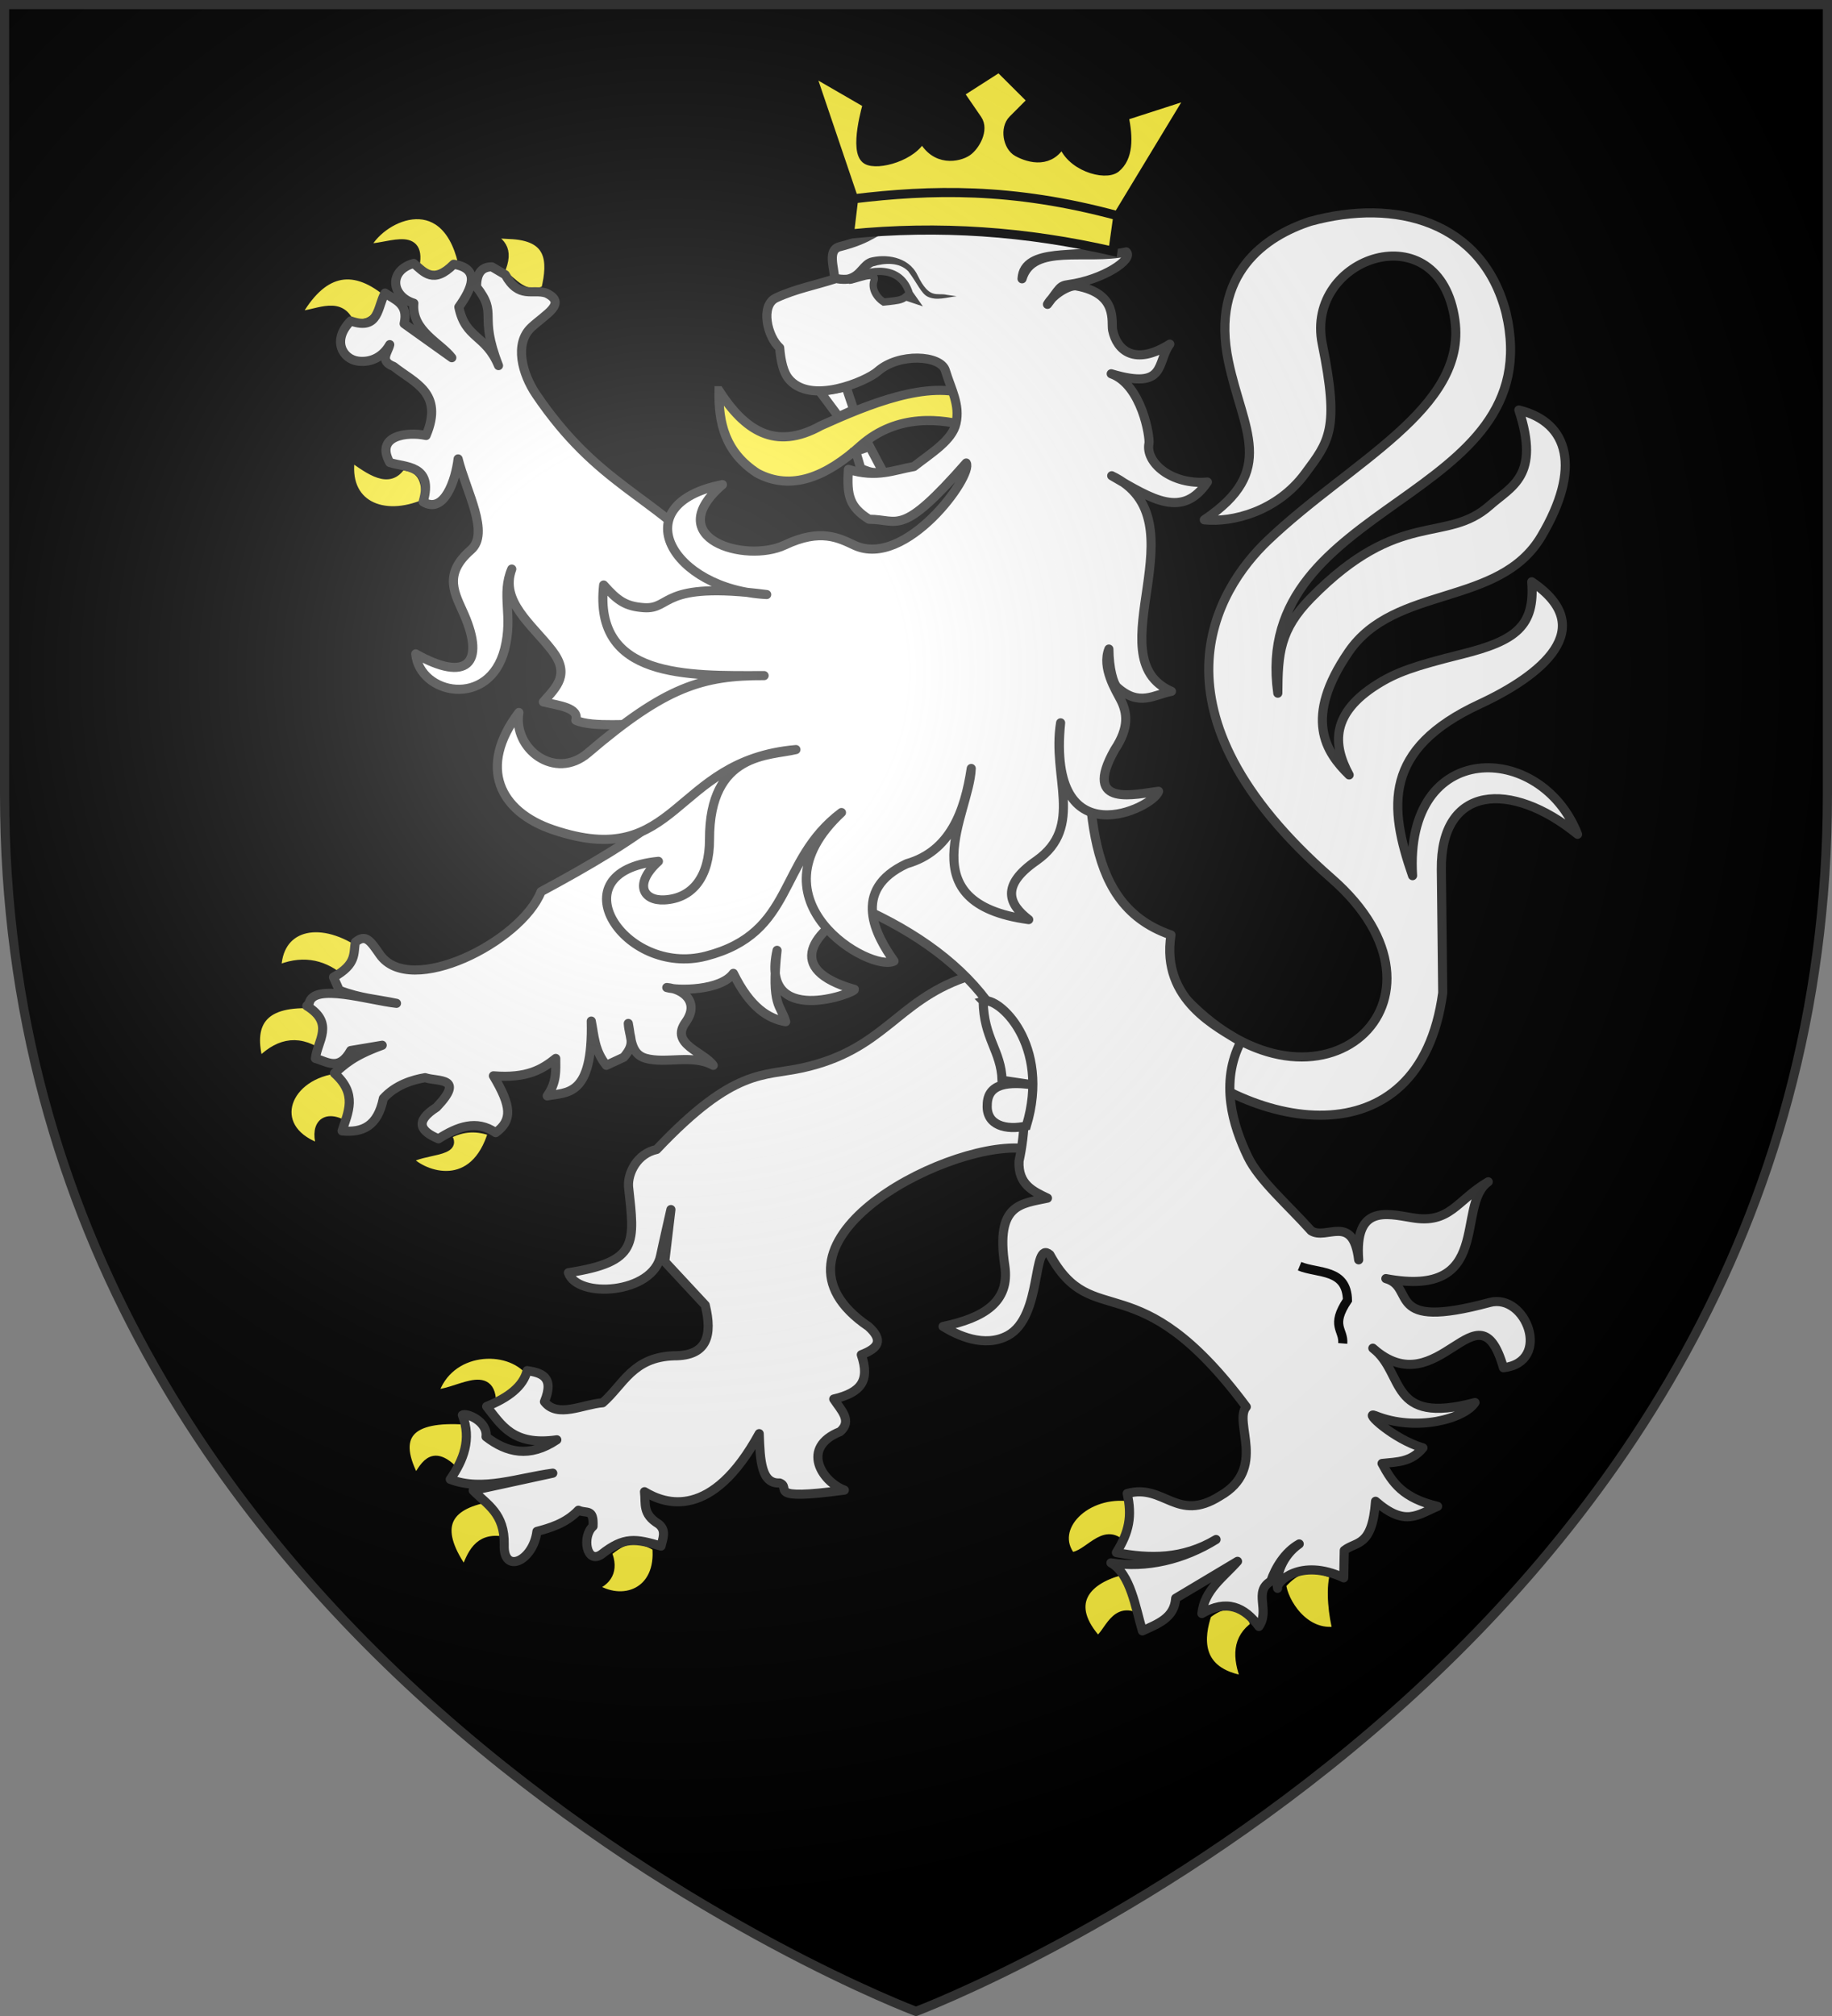 <svg xmlns="http://www.w3.org/2000/svg" xmlns:xlink="http://www.w3.org/1999/xlink" width="600" height="660" version="1.0"><rect width="100%" height="100%" fill="#808080" stroke="none"/><defs><g id="c"><path id="b" d="M0 0v1h.5z" transform="rotate(18 3.157 -.5)"/><use xlink:href="#b" width="810" height="540" transform="scale(-1 1)"/></g><g id="d"><use xlink:href="#c" width="810" height="540" transform="rotate(72)"/><use xlink:href="#c" width="810" height="540" transform="rotate(144)"/></g><g id="f"><path id="e" d="M0 0v1h.5z" transform="rotate(18 3.157 -.5)"/><use xlink:href="#e" width="810" height="540" transform="scale(-1 1)"/></g><g id="g"><use xlink:href="#f" width="810" height="540" transform="rotate(72)"/><use xlink:href="#f" width="810" height="540" transform="rotate(144)"/></g><path id="h" d="M-298.5-298.5h597V-40C298.5 246.31 0 358.5 0 358.5S-298.5 246.31-298.5-40z"/><path id="a" d="M2.922 27.673c0-5.952 2.317-9.844 5.579-11.013 1.448-.519 3.307-.273 5.018 1.447 2.119 2.129 2.736 7.993-3.483 9.121.658-.956.619-3.081-.714-3.787-.99-.524-2.113-.253-2.676.123-.824.552-1.729 2.106-1.679 4.108z"/><radialGradient id="i" cx="-80" cy="-80" r="405" gradientUnits="userSpaceOnUse"><stop offset="0" style="stop-color:#fff;stop-opacity:.31"/><stop offset=".19" style="stop-color:#fff;stop-opacity:.25"/><stop offset=".6" style="stop-color:#6b6b6b;stop-opacity:.125"/><stop offset="1" style="stop-color:#000;stop-opacity:.125"/></radialGradient></defs><g transform="translate(300 300)"><use xlink:href="#h" width="600" height="660" style="fill:#000"/><path d="M82.756 27.325c43.395 44.787 92.977.12 47.415-39.724-62.468-54.628-37.793-94.54-20.929-110.615 27.094-25.827 65.306-43.172 61.315-72.08-4.963-35.947-49.292-20.866-43.445 7.69 5.754 28.103 2.164 31.92-5.608 42.425-9.204 12.441-23.797 16.102-33.04 15.158 24.036-16.16 12.68-29.174 7.935-51.802-6.062-28.907 12.269-41.15 26.759-45.896 28.068-7.72 56.459-.014 64.135 29.913 14.664 62.327-83.768 60.85-74.744 124.539.064-12.99.655-20.758 10.87-31.168 29.14-29.695 44.12-17.455 58.615-30.334 7.088-6.298 16.55-9.558 9.465-31.206 16.556 4.047 20.474 19.243 7.346 41.373-13.804 23.266-47.964 15.699-63.117 37.849-14.85 21.706-7.476 32.78.182 40.25-5.496-10.078-5.818-20.184 9.128-29.607 6.273-3.955 12.12-6.027 27.833-9.931 17.702-4.399 23.953-9.233 22.838-23.7 22.6 15.286 2.748 30.86-16.967 40.002-31.84 14.763-29.853 33.763-22.06 56.207-2.789-45 42.115-44.128 54.04-13.534-21.85-17.787-44.928-16.17-44.616 11.563l.454 40.346c-7.539 56.029-64.03 45.799-94.013 14.827" style="fill:#fff;fill-opacity:1;stroke:#313131;stroke-width:2.984;stroke-linejoin:round;stroke-miterlimit:4;stroke-dasharray:none;stroke-opacity:1" transform="translate(5.946)"/><path d="M-70.457-172.077c-.204 10.434 1.942 20.1 12.556 26.996 11.128 5.898 22.474 1.234 33.893-9.084 12.07-10.614 26.59-8.751 35.757-6.12 1.51-4.908-.343-6.902.068-10.189-13.704-5.415-33.658 2.99-48.848 9.811-15.208 8.449-25.176 1.37-33.426-11.414z" style="fill:#fcef3c;fill-opacity:1;stroke:#313131;stroke-width:2.984;stroke-miterlimit:4;stroke-dasharray:none;stroke-opacity:1" transform="translate(5.946)"/><path d="M862.664 472.577c-7.188-9.211-27.082-8.293-31.832 7.086 6.816.68 19.456-9.608 19.006 3.82 8.305-.468 10.708-4.693 12.826-10.906z" style="fill:#fcef3c;fill-opacity:1;stroke:#000;stroke-width:3;stroke-linejoin:miter;stroke-miterlimit:4;stroke-dasharray:none;stroke-opacity:1" transform="translate(-984.615 -320.98)scale(.995)"/><path d="M838.453 505.987c-7.478-8.031-10.06-3.885-13.504 2.243-8.187-14.961-2.04-21.175 16.37-19.903 2.197 4.713 1.025 12.246-2.866 17.66zM847.459 514.084c-13.091 2.806-16.482 10.313-6.395 24.351 2.187-5.864 4.356-11.75 12.534-10.302 1.483-4.79-.707-9.68-6.14-14.05zM887.874 531.88c2.56 5.972-.09 9.655-4.86 11.238 9.901 6.854 22.754 1.966 21.23-13.112-7.109-4.021-11.075-2.607-16.37 1.873z" style="fill:#fcef3c;fill-opacity:1;stroke:#000;stroke-width:3;stroke-miterlimit:4;stroke-dasharray:none;stroke-opacity:1" transform="translate(-984.615 -320.98)scale(.995)"/><path d="M9.87 20.083c-22.406 7.87-26.36 23.657-53.026 29.529-12.9 2.84-22.288-.19-47.723 26.697-6.407 1.382-9.456 7.672-9.222 12.094 2.031 18.593 3.396 24.697-19.688 28.253 2.812 8.578 27.759 7.071 30.228-5.67.385-1.992 3.346-15 3.346-15l-2.02 17.022 13.264 14.267c2.412 9.842.71 16.625-10.163 16.585-13.608.403-16.61 9.436-23.42 15.37-6.538.51-14.846 5.145-19.075-.342 3.508-8.493-1.433-9.48-5.67-10.174-1.263 5.148-6.17 8.867-13.257 11.73 4.837 6.01 8.509 12.995 22.978 10.922-8.897 5.995-16.43 4.213-23.175-1.009.641-5.019-6.494-7.979-7.757-7.081 3.057 7.903.416 14.646-3.977 21.034 10.55 4.048 22.279-.542 33.583-2.023l-26.07 5.663c4.477 4.603 10.386 7.457 10.162 17.798-.357 9.74 9.468 5.417 10.72-4.394 3.943-1.054 9.392-2.511 13.584-6.932 2.68 1.234 5.085-.748 4.787 5.259-3.7 3.236-2.171 12.56 2.733 9.2 7.475-5.902 11.245-5.173 19.55-2.728.427-2.158 1.94-5.076-.819-7.233-5.383-3.292-4.122-6.526-4.599-10.565 6.775 4.121 21.99 9.443 37.56-19.012.298 9.001.723 16.478 6.682 16.151 4.166 1.492-5.25 5.898 21.211 2.338-7.41-2.772-14.433-13.956-1.388-19.147 4.096-3.556.236-7.112-2.087-10.668 8.86-2.09 11.949-5.944 9.026-14.507 5.83-2.23 7.162-4.815 2.398-9.2-39.078-26.504 23.727-60.139 49.883-58.406L50.523 62.96l-14.14-44.09z" style="fill:#fff;fill-opacity:1;stroke:#313131;stroke-width:2.984;stroke-linejoin:round;stroke-miterlimit:4;stroke-dasharray:none;stroke-opacity:1" transform="translate(5.946)"/><path d="M799.626 342.685c-5.852-4.625-12.566-5.83-20.464-2.342-.056-14.538 13.622-18.222 27.626-8.897-1.412 4.639-3.066 9.057-7.162 11.239zM773.28 370.783c-3.419-12.474.547-20.053 16.881-19.435 2.937 3.872 7.292 6.562 3.07 16.391-7.79-5.24-14.203-2.924-19.952 3.044zM798.09 372.89c4.946 6.322 8.193 12.644 4.35 18.967-8.001-5.031-11.16.056-8.442 7.258-18.46-5.81-12.894-23.612 4.093-26.225zM834.925 394.666c5.494-3.163 10.533-2.989 15.347-1.17-5.978 20.376-22.706 14.734-27.881 9.132 4.344-3.472 17.501-2.217 12.534-7.962zM828.018 186.74c-13.82 6.043-27.245.561-24.555-15.454 6.568 4.735 12.686 9.137 16.626 3.044 5.688.234 9.047 3.454 7.93 12.41zM802.95 127.031c-3.537-7.426-11.437-1.875-17.393-2.107 8.263-14.803 18.254-17.275 29.928-7.727-2.034 6.026-3.863 12.314-12.534 9.834zM808.322 102.68c6.403.636 18.51-6.186 16.371 5.62 4.844 5.575 10.078 4.72 15.603-.937-6.06-25.406-27.664-14.525-31.974-4.683zM852.574 110.64c3.55-8.067-.098-10.077-4.86-12.877l7.93.468c13.867.447 14.36 8.545 12.022 18.264-7.023 3.063-10.621-2.492-15.092-5.854zM1060.277 513.615c3.647 6.117 1 11.122-2.813 15.923-6.094-6.431-11.19 3.576-16.883 3.746-7.364-9.437 4.845-21.822 19.696-19.669zM1063.603 554.123c.897-4.801 1.242-9.466-6.907-16.156-11.329 3.055-18.268 10.955-7.418 22.947 3.764-1.828 5.655-12.549 14.324-6.79zM1085.345 552.25c7.949-6.469 14.594-1.902 15.859 3.747-5.95 4.148-6.17 10.254-3.07 18.03-17.188-2.611-15.061-14.877-12.79-21.777zM1127.295 539.138c-1.437 5.246-.349 13.895.941 18.517-11.056 1.957-17.877-9.844-18.335-15.24 4.608-5.116 8.694-6.899 17.394-3.277z" style="fill:#fcef3c;fill-opacity:1;stroke:#000;stroke-width:3;stroke-miterlimit:4;stroke-dasharray:none;stroke-opacity:1" transform="translate(-984.615 -320.98)scale(.995)"/><path d="M-170.454-213.772c-8.386 2.38-7.332 10.79.043 13.041-.854 8.982 8.764 12.999 12.437 17.836l-15.61-11.14c1.492-6.61-3.027-7.726-6.26-10.01-2.552 4.39-1.813 12.43-11.243 9.125-6.283 6.35-2.594 12.553 2.473 13.157 4.387.524 8.13-1.54 10.316-5.411-.556 2.51-3.534 5.335 1.275 7.144 6.695 5.367 16.562 8.562 10.626 22.601-6.273-1.34-16.767.054-11.9 8.843 4.897 1.634 14.525.642 10.934 12.874 6.892 4.188 10.645-7.17 11.451-14.051 2.703 10.79 10.495 24.312 4.197 29.79-9.36 8.142-5.121 14.465-2.202 21.186 6.948 16 .858 22.29-15.876 12.863 1.306 13.342 24.071 18.004 29.114-1.52 2.868-11.102-1.279-17.854 2.343-26.256-3.92 10.536 6.675 18.202 13.165 26.62 6.041 7.837 1.601 11.852-2.82 16.872 5.196 1.244 11.773 1.864 10.625 6.012 5.839 2.583 18.125.721 24.03 1.678l4.687 29.172c-9.267 7.96-24.71 16.974-40.086 25.245-6.576 16.525-42.942 34.726-52.803 20.597-3.125-4.477-4.617-6.861-8.004-4.043-.755 3.647.624 7.095-7.186 11.46l1.893 4.279c6.94 2.695 12.538 2.937 18.74 4.28-9.047-.981-27.242-6.83-28.602-.016l-.763.865c9.239 5.72 3.45 11.469 2.82 17.189 3.854 1.04 7.699 4.295 11.553-2.582l10.316-1.733c-9.81 3.578-12.228 6.314-15.648 9.16 7.682 6.816 4.443 12.806 2.511 18.888 6.767.644 11.667-1.554 13.519-10.657 4.062-4.455 9.62-6.104 13.682-6.78 4.212 1.413 13.271-.33 3.748 9.69-7.413 4.741-5.237 7.866.619 10.329 6.249-3.994 12.49-6.34 18.739-2.016 5.529-4.07 5.198-8.644-.743-18.605 10.992.873 15.927-2.098 20.41-5.694-.01 3.887.434 7.652-2.782 12.273 6.239-1.313 15.04.643 14.422-24.504.958 4.832 1.022 9.663 4.935 14.495l5.7-2.651c4.152-4.862 1.78-6.21 1.487-11.073.908 4.512.678 9.98 5.641 11.402 6.69 1.917 15.416-1.436 22.179 2.322-3.181-4.479-14.226-6.913-9.08-14.053 4.826-6.695-.867-10.977-6.137-11.423 3.625 1.072 17.655 1.09 21.814-4.645 5.52 11.3 11.606 14.892 17.126 15.831-1.55-5.588-4.865-4.827-2.82-23.359C-57.16 36.653-25.807 25.1-26.103 23.909-49.433 17.31-39.858 4.824-24.48-3.078 13.17 13.53 36.21 40.99 27.797 80.146c-.346 7.55 4.485 9.808 9.312 12.096-8.598 1.881-17.062 1.779-13.987 22.07 1.808 11.93-6.89 17.175-20.208 19.949 4.637 2.888 13.547 7.09 21.185 2.974 11.572-6.236 7.832-31.494 13.783-26.495 14.256 26.042 28.466 1.618 64.342 49.836-4.345 5.005 7.065 20.288-8.665 29.215-14.11 8.877-18.224-4.167-30.33-.85 1.609 7.363.715 12.524-3.555 19.348 10.888 2.047 21.76 2.236 32.649-4.28-10.694 6.636-22.81 9.464-34.427 7.64 6.47 3.643 8.053 14.755 10.317 22.282 4.984-2.32 10.46-4.198 10.896-10.681l20.246-12.096c-4.597 5.232-10.875 9.364-11.669 17.083 8.09-4.747 13.956-2.161 18.662 4.244 3.758-5.351-1.942-11.366 3.904-14.805 1.413-4.219 4.518-9.545 9.31-12.217-5.505 3.796-7.817 10.407-7.083 14.534-.636-1.992 7.4-10.127 21.662-3.436l.181-8.976c3.927-3.118 9.12-.897 10.24-16.093 9.721 8.47 13.842 4.367 20.323 1.663-11.342-2.69-14.786-7.653-18.194-14.042 5.038-.54 9.507-.366 13.398-5.105-9.773-2.86-19.738-12.223-15.643-10.563 13.448 5.451 29.312 1.022 32.687-4.28-28.67 7.606-22.739-9.588-33.46-17.79 21.678 19.373 34.46-22.653 42.772 6.401 16.02-1.855 7.467-24.598-4.52-21.363-34.872 9.41-23.933-5.072-33.983-7.817 35.45 6.642 22.667-24.021 33.539-31.703-10.414 6.07-12.456 13.963-25.058 11.755-8.539-1.425-18.742-4.025-17.387 13.794-1.855-15.4-10.602-6.265-15.571-9.514-7.58-8.48-17.038-16.578-20.695-24.17-5.049-10.482-9.17-24.339-2.345-37.71-7.2-4.649-26.264-13.465-22.862-34.961C46.28-4.623 52.364-42.099 48.524-72.932l-120.413-42.903c-20.368-22.265-38.285-25.264-58.459-55-4.615-6.803-7.252-16.734-1.54-22.023 4.699-4.35 11.794-7.85 4.863-11.187-4.482-1.478-8.964 2.078-13.446-6.013l-4.366-2.582c-3.267-.005-5.088 2.008-5.023 6.579 7.194 9.208.476 8.636 7.186 25.748-4.254-10.259-10.87-8.697-12.996-19.17 4.198-5.909 7.32-12.587-1.686-14.006-6.637 6.636-9.675 2.643-13.098-.283z" style="fill:#fff;fill-opacity:1;stroke:#313131;stroke-width:2.984;stroke-linejoin:round;stroke-miterlimit:4;stroke-dasharray:none;stroke-opacity:1" transform="translate(5.946)"/><path d="M16.057 27.714c.15 12.265 5.893 16.268 6.186 25.943L33.45 55.33c-9.2-1.433-15.996-.686-16.068 6.417-.35 6.715 6.19 8.366 12.815 6.876 8.084-26.68-9.127-42.476-14.14-40.91z" style="fill:#fff;fill-opacity:1;stroke:#313131;stroke-width:2.984;stroke-miterlimit:4;stroke-dasharray:none;stroke-opacity:1" transform="translate(5.946)"/><path d="M119.678 114.534c6.143 2.49 15.44.783 15.687 11.123-5.674 8.497-1.171 9.541-1.547 14.158" style="opacity:.98;fill:none;fill-opacity:1;stroke:#000;stroke-width:2.984;stroke-miterlimit:4;stroke-dasharray:none;stroke-opacity:1" transform="translate(5.946)"/><path d="m-16.471-145.012-4.672-8.817-4.55 1.573 1.645 5.62c4.258 1.84 3.973 1.092 7.577 1.624zM-37.41-171.782l8.558-1.558 2.516 7.482-4.954 2.272z" style="fill:#fff;fill-opacity:1;stroke:#313131;stroke-width:2.984;stroke-miterlimit:4;stroke-dasharray:none;stroke-opacity:1" transform="translate(5.946)"/><path d="M3.664-178.728c-1.527-4.998-15.182-5.86-22.196.335-3.522 3.11-22.2 11.315-29.272 2.182-1.48-1.911-2.406-5.265-2.792-9.94-3.998-3.532-6.483-13.868-1.148-16.34 6.326-2.933 12.76-4.123 19.139-6.184-.051-3.536-2.484-9.52 1.666-10.564 10.485-2.637 11.847-5.603 19.444-8.76 3.6-1.496 12.498-3.156 22.088-2.089 12.875 2.415 38.41 4.147 43.954 11.798-6.086 3.105-25.2-1.132-25.762 9.558 3.5-11.748 21.2-5.901 34.137-8.8 2.585 2.373-7.58 9.154-18.895 10.687-3.06.415-2.838 1.18-6.915 6.48 1.826-3.293 7.193-6.437 9.478-6.027 13.815 2.48 11.3 11.793 11.868 14.503 1.41 6.718 7.31 11.734 18.723 4.554-4.473 6.073-.902 15.173-19.19 9.704 10.027 3.583 12.751 20.85 12.362 22.815-1.217 6.148 7.234 13.678 19.14 12.625-8.15 12.014-17.83 5.822-31.339-2.06 30.31 14.43-5.848 59.547 19.568 70.584-5.771 1.103-10.51 5.128-17.752-1.316-1.312-1.167-2.705-6.218-2.744-12.525-2.438 6.09 2.289 13.541 3.817 16.503 2.192 4.25 2.946 9.122-1.898 16.404C48.072-35.08 66.567-40.205 73.5-40.946 72.026-35.55 36.916-18.42 41.413-63.36c-2.936 17.69 7.877 33.94-7.875 45.088C21.513-9.99 24.582-3.85 30.966 1.062c-39.7-5.404-19.384-34.752-18.819-49.48-2.136 14.086-6.913 27.121-21.11 31.176-18.556 8.607-9.972 23.721-4.176 31.877-7.616 3.907-48.235-19.721-17.214-48.624-21.176 15.897-14.962 39.4-44.38 46.996-26.805 6.923-49.285-27.738-15.572-31.022-8.24 7.504-4.93 12.995 1.97 12.625 9.327-.5 14.79-7.767 14.766-19.79-.056-28.75 19.739-27.317 28.298-29.421-40.795 3.513-38.277 40.243-79.594 26.224-17.42-5.911-24.74-20.394-11.138-38.367-2.04 11.917 11.863 22.446 22.613 13.255C-87.971-75.22-75.803-78.905-55.685-78.82c-25.194.106-55.946.95-52.56-29.662 4.546 5.144 7.204 6.991 13.113 7.417 9.453.68 4.906-8.85 40.291-4.293-31.25-1.564-47.012-29.63-14.495-35.989-20.421 17.633 7.572 25.856 20.389 19.79 11.832-5.6 17.829-2.247 22.855.077 16.837 7.783 39.041-22.959 36.595-26.938-21.517 24.534-21.955 18.405-31.838 18.414-6.322-4.012-7.336-7.604-6.745-16.32 9.308 2.905 15.061.156 21.454-.943 5.912-4.603 12.517-8.596 13.773-14.101 1.4-6.137-1.557-11.055-3.483-17.36z" style="fill:#fff;fill-opacity:1;stroke:#313131;stroke-width:2.984;stroke-linejoin:round;stroke-miterlimit:4;stroke-dasharray:none;stroke-opacity:1" transform="translate(5.946)"/><path d="M-27.911-208.228c7.051-4.12 17.025-4.915 19.782 4.31l1.361 1.932-2.548-.854c-1.384 1.213-3.363 1.25-5.143 1.503l-2.077.217c-2.67-1.73-3.974-4.662-3.213-6.89 1.317-3.856-6.115-.28-8.162-.218z" style="fill:#000;stroke:#313131;stroke-width:2.387" transform="translate(5.946)"/><path d="m60.173-229.343 24.09-39.777-22.094 7.132c1.551 7.174 1.5 13.617-2.66 16.996-3.511 2.85-15.36-.56-17.529-8.641-3.687 7.354-10.684 5.612-14.708 3.392-3.235-1.786-4.275-7.755-1.502-10.538l6.316-6.335-10.808-10.77-13.05 8.357 5.931 8.633c2.326 3.386-.712 8.704-3.293 10.493-2.692 1.864-10.63 3.717-14.809-4.727-2.739 6.266-14.563 9.54-18.118 7.452-4.52-2.655.239-18.354.239-18.354l-18.761-10.85 14.218 41.96" style="fill:#fcef3c;fill-opacity:1;stroke:#000;stroke-width:2.984" transform="translate(5.946)"/><path d="m-26.365-234.92-1.392 11.547c29.354-2.951 58.096-.853 86.305 5.629l1.625-11.599c-34.719-9.44-61.476-8.588-86.538-5.577z" style="fill:#fcef3c;fill-opacity:1;stroke:#000;stroke-width:2.984;stroke-miterlimit:4;stroke-dasharray:none;stroke-opacity:1" transform="translate(5.946)"/><path d="M-21.113-215.557c-3.372 1.278-3.877 4.647-7.397 5.47-1.516.165-2.89-.125-2.89-.125l-.591 2.922s1.744.378 3.792.155c4.147.04 5.088-4.007 8.174-5.656 3.844-1.151 8.614-1.448 11.562 1.616 2.951 3.93 4.242 7.24 6.268 8.262 2.953 1.491 6.382.226 9.573-.1l-3.16-.454c-3.474-.815-5.712 1.681-9.677-6.473-3.01-6.192-10.658-7.005-15.654-5.617" style="fill:#313131;fill-opacity:1;stroke:none;stroke-width:3;stroke-linecap:round;stroke-linejoin:round;stroke-miterlimit:4;stroke-dasharray:none;stroke-opacity:1" transform="translate(5.946)"/></g><use xlink:href="#h" width="600" height="660" style="fill:url(#i)" transform="translate(300 300)"/><use xlink:href="#h" width="600" height="660" style="fill:none;stroke:#313131;stroke-width:3;stroke-opacity:1" transform="translate(300 300)"/></svg>